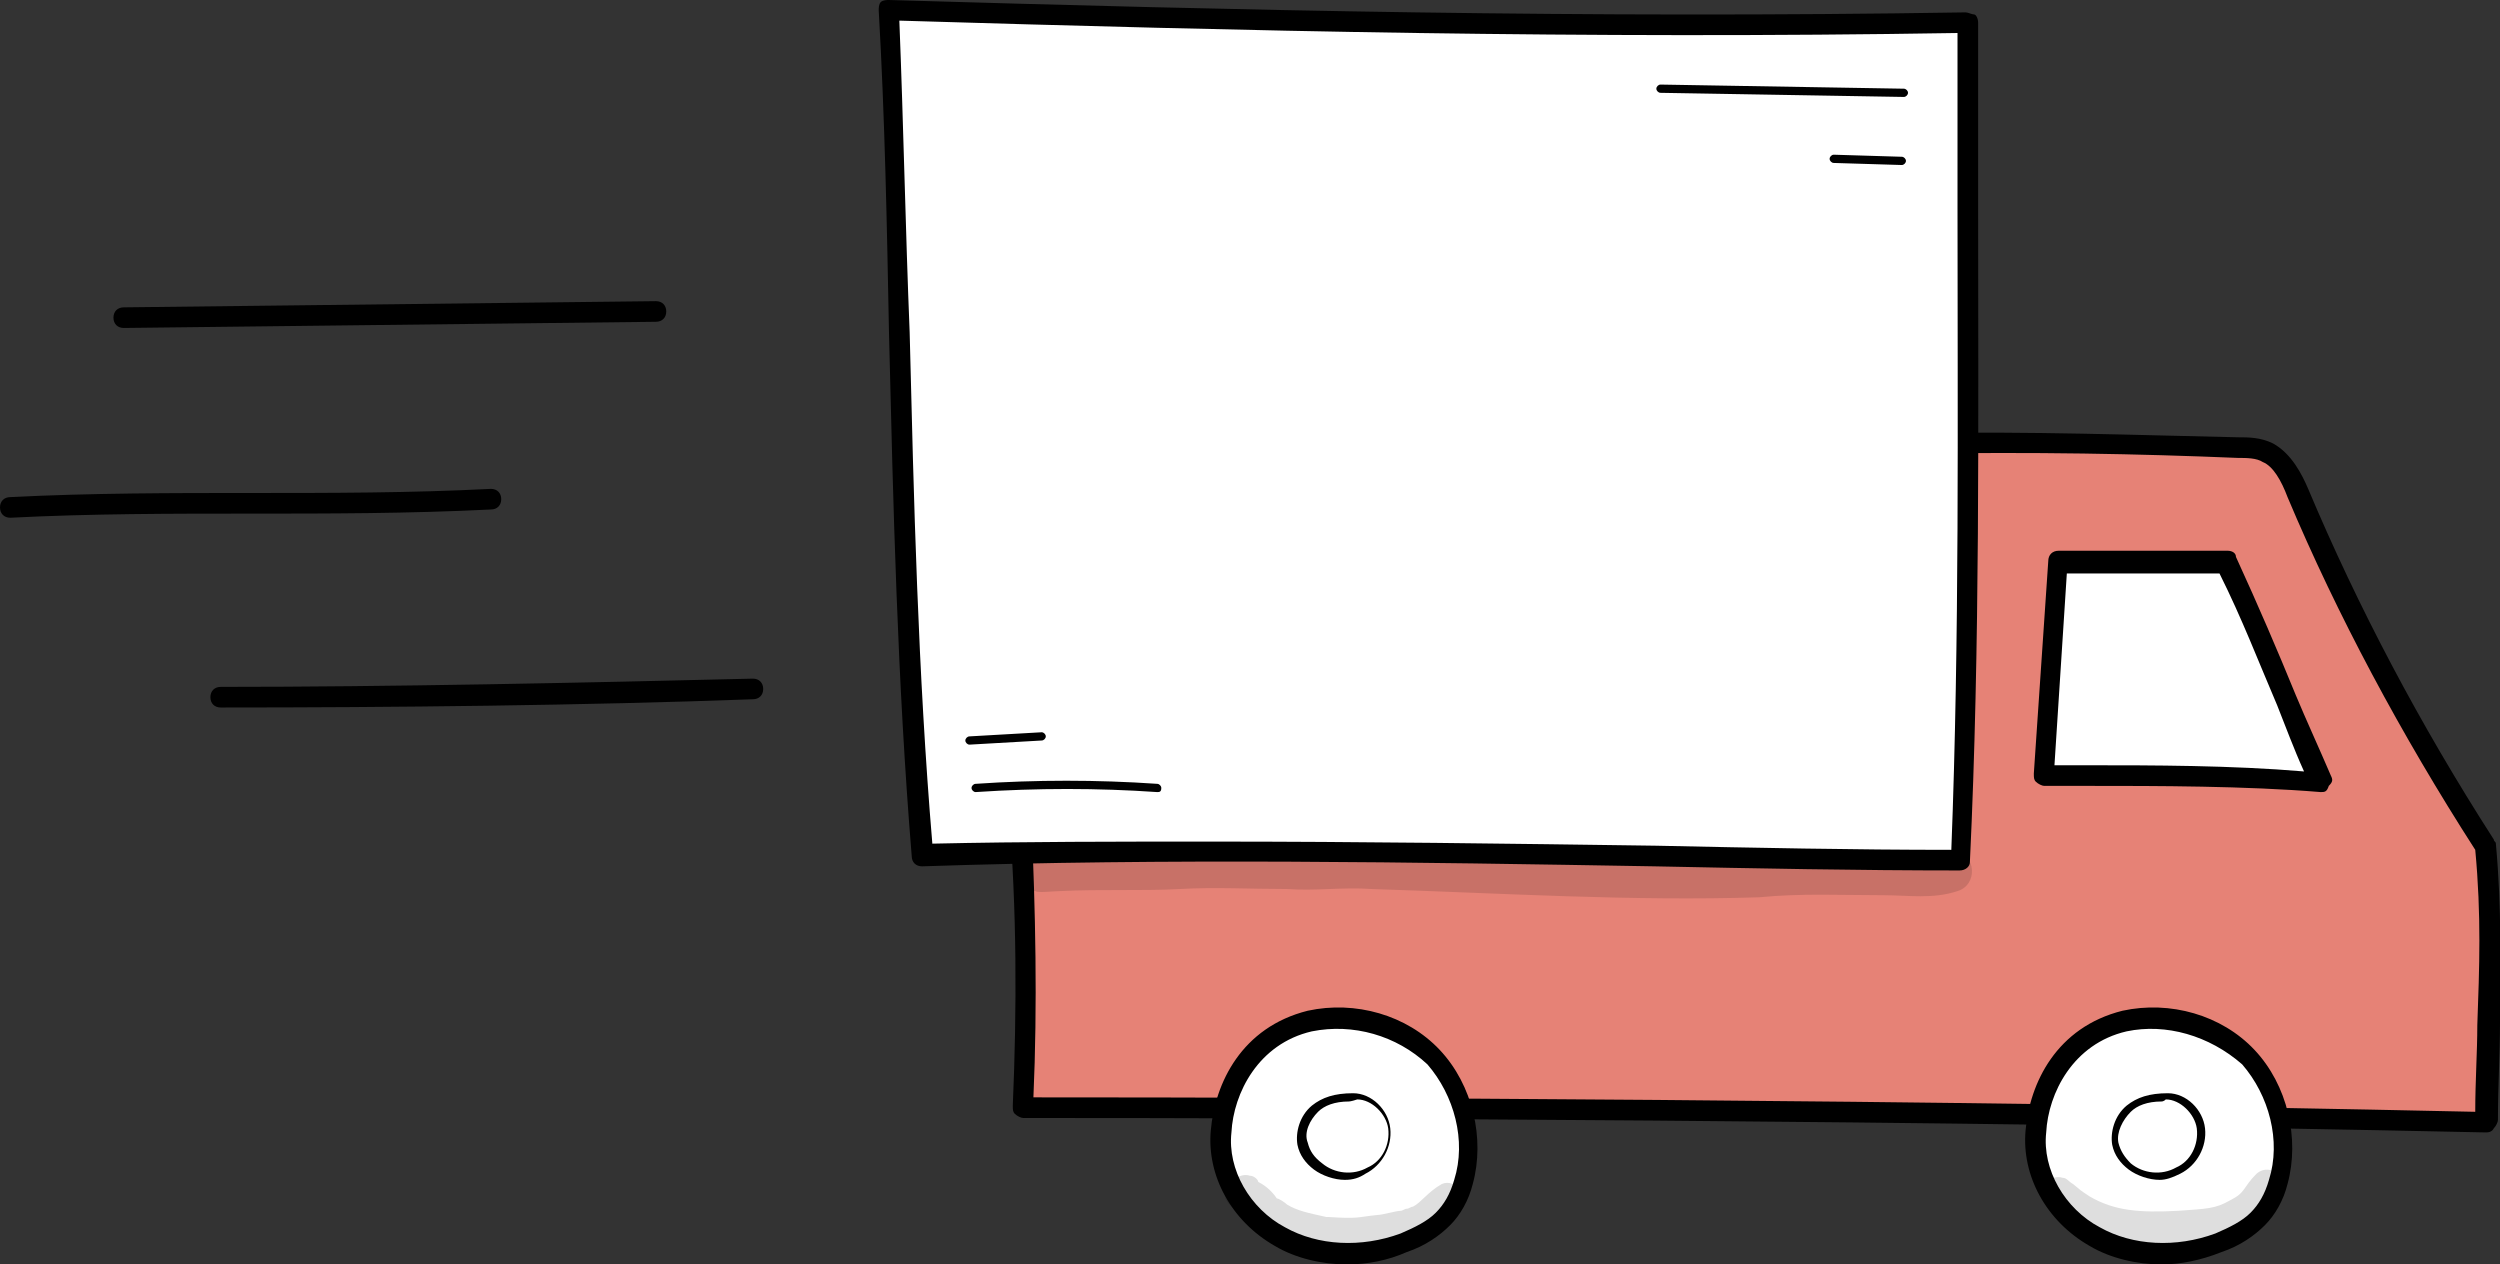 <svg xmlns="http://www.w3.org/2000/svg" xmlns:xlink="http://www.w3.org/1999/xlink" id="Layer_2_00000178922099752653450460000018295295564194334867_" x="0px" y="0px" viewBox="0 0 121.2 61.3" style="enable-background:new 0 0 121.2 61.3;" xml:space="preserve"><rect x="0" y="0" width="121.2" height="61.3" fill="#333333" stroke="none"/><style type="text/css">	.st0{fill:#E68276;}	.st1{fill:#FFFFFF;}	.st2{opacity:0.13;}</style><path class="st0" d="M49.6,39.2c0.1-0.1-0.1-0.2-0.2-0.2c-0.1,0.1-0.1,0.2-0.1,0.3c0.4,4.8,0.4,9.5,0.2,14.3 c21.1,0,47.4,0.2,70.9,0.7c0-5.3,0.4-8.5-0.1-13.4c-3.3-5.2-6.5-11-9.1-17.1c-0.3-0.8-0.7-1.6-1.5-2c-0.4-0.2-1-0.2-1.4-0.3 c-5-0.2-9.9-0.3-16-0.2C77.4,26.5,62.6,32.2,49.6,39.2L49.6,39.2z"></path><path d="M120.5,54.9L120.5,54.9c-27.7-0.6-56.3-0.7-70.9-0.7c-0.1,0-0.3-0.1-0.4-0.2s-0.1-0.2-0.1-0.4c0.2-4.7,0.2-9.5-0.2-14.3 c0-0.4,0.1-0.6,0.3-0.8c0.2-0.1,0.4-0.1,0.6,0C61.2,32.4,75.1,26.7,92.3,21c0.1,0,0.1,0,0.2,0c6.1-0.1,11.2,0.1,16,0.2 c0.5,0,1.1,0,1.7,0.3c0.9,0.5,1.4,1.5,1.7,2.2c2.4,5.7,5.4,11.4,9,17c0,0.1,0.1,0.1,0.1,0.2c0.3,3.3,0.2,5.8,0.2,8.7 c0,1.5-0.1,3-0.1,4.7c0,0.1-0.1,0.3-0.2,0.4C120.8,54.9,120.6,54.9,120.5,54.9L120.5,54.9z M50.1,53.2c14.7,0,42.7,0.1,69.9,0.7 c0-1.5,0.1-2.9,0.1-4.2c0.1-2.8,0.2-5.3-0.1-8.5c-3.6-5.6-6.7-11.4-9.1-17.1c-0.3-0.8-0.7-1.5-1.2-1.7c-0.3-0.2-0.8-0.2-1.2-0.2 c-4.8-0.2-9.9-0.3-15.9-0.2c-17.2,5.7-31.2,11.5-42.6,17.7C50.2,44.1,50.3,48.7,50.1,53.2z"></path><g>	<path class="st1" d="M44.7,41.5c-1.2-13.8-0.9-27.5-1.6-41C61,1,77.5,1.4,95.4,1.1c0,13.2,0.2,27.2-0.3,40.6  C78.5,41.6,61.7,41,44.7,41.5L44.7,41.5z"></path>	<path d="M95,42.2L95,42.2c-4.9,0-9.9-0.1-14.8-0.2c-11.6-0.2-23.6-0.4-35.5,0c0,0,0,0,0,0c-0.3,0-0.5-0.2-0.5-0.5  c-0.7-8.5-0.9-17.1-1.1-25.3C43,11,42.9,5.7,42.6,0.5c0-0.1,0-0.3,0.1-0.4S43,0,43.1,0c17,0.5,33.7,0.9,52.2,0.6  c0.1,0,0.3,0.1,0.4,0.1s0.2,0.2,0.2,0.4c0,2.9,0,5.9,0,8.9c0,10.5,0.1,21.3-0.4,31.8C95.5,42,95.3,42.2,95,42.2z M58.7,40.8  c7.3,0,14.5,0.1,21.6,0.2c4.7,0.1,9.6,0.2,14.3,0.2C95,30.9,94.9,20.3,94.9,10c0-2.8,0-5.6,0-8.4C76.7,1.9,60.3,1.5,43.6,1  c0.2,5,0.3,10.2,0.5,15.1c0.2,8.1,0.4,16.5,1.1,24.8C49.7,40.8,54.2,40.8,58.7,40.8L58.7,40.8z"></path></g><g>	<path class="st1" d="M99.8,27.3c-0.2,3.4-0.4,6.9-0.7,10.3c2.9,0,8.8,0,13.4,0.3c-1.6-3.8-2.8-6.9-4.6-10.6  C105.3,27.3,102.8,27.3,99.8,27.3z"></path>	<path d="M112.5,38.4C112.5,38.4,112.5,38.4,112.5,38.4c-3.6-0.3-8-0.3-11.2-0.3c-0.8,0-1.6,0-2.2,0c-0.1,0-0.3-0.1-0.4-0.2  c-0.1-0.1-0.1-0.2-0.1-0.4l0.7-10.3c0-0.3,0.2-0.5,0.5-0.5c3,0,5.6,0,8.2,0l0,0c0.2,0,0.4,0.1,0.4,0.3c1.1,2.4,2,4.5,2.9,6.7  c0.5,1.2,1.1,2.5,1.7,3.9c0.1,0.2,0.1,0.3-0.1,0.5C112.8,38.4,112.7,38.4,112.5,38.4z M99.6,37.1c0.5,0,1.1,0,1.7,0  c3,0,6.9,0,10.4,0.3c-0.5-1.1-0.9-2.2-1.3-3.2c-0.9-2.1-1.7-4.2-2.8-6.4c-2.3,0-4.7,0-7.4,0L99.6,37.1L99.6,37.1z"></path></g><g>	<path class="st1" d="M102.9,49.5c2.1-0.5,4.5,0.2,6,1.8c1.5,1.6,2.1,4,1.5,6c-0.2,0.7-0.5,1.3-1,1.8c-0.5,0.5-1.2,0.9-1.9,1.2  c-1.9,0.7-4.2,0.7-6-0.3c-1.8-1-3.1-3.1-2.9-5.1C98.8,52.8,100,50.2,102.9,49.5z"></path>	<path d="M104.8,61.3c-1.2,0-2.5-0.3-3.5-0.9c-2.1-1.2-3.3-3.4-3.1-5.6c0.2-2.3,1.5-5,4.7-5.8l0,0c2.3-0.5,4.8,0.2,6.4,1.9  c1.6,1.7,2.2,4.3,1.6,6.5c-0.2,0.8-0.6,1.5-1.1,2c-0.5,0.5-1.2,1-2.1,1.3C106.7,61.1,105.7,61.3,104.8,61.3L104.8,61.3z M103.1,50  L103.1,50c-2.6,0.6-3.8,3-3.9,4.9c-0.2,1.8,0.9,3.7,2.6,4.6c1.6,0.9,3.7,1,5.6,0.3c0.7-0.3,1.3-0.6,1.7-1c0.4-0.4,0.7-0.9,0.9-1.6  c0.6-1.9,0-4.1-1.3-5.6C107.1,50.2,105,49.6,103.1,50L103.1,50z"></path></g><g>	<path class="st1" d="M63.5,49.5c2.1-0.5,4.5,0.2,6,1.8c1.5,1.6,2.1,4,1.5,6c-0.2,0.7-0.5,1.3-1,1.8c-0.5,0.5-1.2,0.9-1.9,1.2  c-1.9,0.7-4.2,0.7-6-0.3s-3.1-3.1-2.9-5.1C59.4,52.8,60.6,50.2,63.5,49.5z"></path>	<path d="M65.3,61.3c-1.2,0-2.5-0.3-3.5-0.9c-2.1-1.2-3.3-3.4-3.1-5.6c0.2-2.3,1.5-5,4.7-5.8l0,0c2.3-0.5,4.8,0.2,6.4,1.9  c1.6,1.7,2.2,4.3,1.6,6.5c-0.2,0.8-0.6,1.5-1.1,2c-0.5,0.5-1.2,1-2.1,1.3C67.3,61.1,66.3,61.3,65.3,61.3L65.3,61.3z M63.6,50  L63.6,50c-2.6,0.6-3.8,3-3.9,4.9c-0.2,1.8,0.9,3.7,2.6,4.6c1.6,0.9,3.7,1,5.6,0.3c0.7-0.3,1.3-0.6,1.7-1c0.4-0.4,0.7-0.9,0.9-1.6  c0.6-1.9,0-4.1-1.3-5.6C67.7,50.2,65.6,49.6,63.6,50L63.6,50z"></path></g><path d="M92.3,4.7L92.3,4.7L80.5,4.5c-0.1,0-0.2-0.1-0.2-0.2c0-0.1,0.1-0.2,0.2-0.2l0,0l11.8,0.2c0.1,0,0.2,0.1,0.2,0.2 C92.5,4.6,92.4,4.7,92.3,4.7z"></path><path d="M92.2,8L92.2,8l-3.3-0.1c-0.1,0-0.2-0.1-0.2-0.2s0.1-0.2,0.2-0.2l3.3,0.1c0.1,0,0.2,0.1,0.2,0.2S92.3,8,92.2,8z"></path><path d="M56.1,38.4C56.1,38.4,56.1,38.4,56.1,38.4c-2.9-0.2-5.8-0.2-8.8,0c-0.1,0-0.2-0.1-0.2-0.2c0-0.1,0.1-0.2,0.2-0.2 c2.9-0.2,5.9-0.2,8.8,0c0.1,0,0.2,0.1,0.2,0.2C56.3,38.4,56.2,38.4,56.1,38.4z"></path><path d="M47,36.1c-0.1,0-0.2-0.1-0.2-0.2c0-0.1,0.1-0.2,0.2-0.2l3.5-0.2c0.1,0,0.2,0.1,0.2,0.2c0,0.1-0.1,0.2-0.2,0.2L47,36.1 C47.1,36.1,47.1,36.1,47,36.1z"></path><path d="M104.7,57.2c-0.5,0-1.1-0.2-1.5-0.5c-0.4-0.3-0.7-0.7-0.8-1.2c-0.1-0.6,0.1-1.4,0.7-1.9c0.5-0.4,1.1-0.6,2-0.6l0,0 c0.9,0,1.7,0.8,1.8,1.7c0.1,0.9-0.4,1.8-1.2,2.2C105.3,57.1,105,57.2,104.7,57.2z M104.8,53.4c-0.7,0-1.2,0.2-1.5,0.5 c-0.4,0.4-0.7,1-0.6,1.5c0.1,0.4,0.3,0.7,0.6,1c0.6,0.5,1.5,0.6,2.2,0.2c0.7-0.3,1.1-1.1,1-1.9c-0.1-0.7-0.8-1.4-1.5-1.4l0,0 C104.9,53.4,104.8,53.4,104.8,53.4L104.8,53.4z"></path><path d="M65.2,57.2c-0.5,0-1.1-0.2-1.5-0.5c-0.4-0.3-0.7-0.7-0.8-1.2c-0.1-0.6,0.1-1.4,0.7-1.9c0.5-0.4,1.1-0.6,2-0.6l0,0 c0.9,0,1.7,0.8,1.8,1.7c0.1,0.9-0.4,1.8-1.2,2.2C65.9,57.1,65.6,57.2,65.2,57.2z M65.4,53.4c-0.7,0-1.2,0.2-1.5,0.5 c-0.4,0.4-0.7,1-0.5,1.5c0.1,0.4,0.3,0.7,0.7,1c0.6,0.5,1.5,0.6,2.2,0.2c0.7-0.3,1.1-1.1,1-1.9c-0.1-0.7-0.8-1.4-1.5-1.4l0,0 C65.5,53.4,65.4,53.4,65.4,53.4z"></path><g class="st2">	<path d="M50.6,41.4c0,0,0.1,0,0.1,0c0.1,0,0.3,0,0.4,0c1.5,0,3,0.1,4.5,0.1c2.3-0.1,4.6-0.1,6.9-0.1c2.9,0,5.8,0,8.6,0.2  c2.6,0.1,5.1,0,7.7,0.2c2.7,0.2,5.3,0,8-0.1c2.2,0,4.5,0,6.7-0.2c0.1,0,0.2,0,0.2,0c0.2,0,0.3,0,0.5-0.1c0.2-0.1,0.4-0.2,0.6-0.1  c1,0.1,1.1,1.6,0.1,1.9c-1.2,0.4-2.4,0.2-3.6,0.2c-2,0-4-0.1-6,0.1c-6.2,0.2-12.5-0.2-18.8-0.4c-1.4-0.1-2.7,0.1-4.1,0  c-1.8,0-3.5-0.1-5.2,0c-1.9,0.1-3.8,0-5.8,0.1c-0.3,0-1.1,0.1-1.2,0c-0.3,0-0.5,0-0.7-0.2C48.8,42.4,49.6,41.1,50.6,41.4L50.6,41.4  z"></path></g><g class="st2">	<path d="M100,57.1c0.2,0,0.3,0.2,0.5,0.3c0.5,0.4,0.2,0.2,0.8,0.6c1.2,0.7,2.4,0.8,4.3,0.7c1.4-0.1,1.8-0.1,2.5-0.5  c0.8-0.4,0.6-0.6,1.3-1.3c0.7-0.6,1.7,0.3,1.3,1.1c-1,1.7-2.8,2.5-4.7,2.4c-1.6,0.1-3.4,0.1-4.8-0.7c-0.7-0.4-1.5-0.9-2-1.6  C98.8,57.6,99.4,56.9,100,57.1L100,57.1z"></path></g><g class="st2">	<path d="M60.6,57c0.2,0,0.4,0.2,0.4,0.3c0.4,0.2,0.7,0.5,0.9,0.8c0,0,0,0,0,0c0,0,0,0,0,0c0.1,0,0.4,0.2,0.5,0.3  c0.5,0.3,1,0.4,1.9,0.6c0,0,0.1,0,0.1,0c1.5,0.1,1.4,0,2.4-0.1c0.2,0,0.9-0.2,1.1-0.2c0.1,0,0.2-0.1,0.3-0.1c0.1,0,0.2-0.1,0.3-0.1  c0.4-0.2,0.7-0.7,1.4-1.1c0.7-0.3,1.4,0.7,0.8,1.2c-0.9,1.1-2.2,1.8-3.6,2c-0.8,0.2-2.3,0.2-3.7-0.1c-0.9-0.2-1.8-0.4-2.5-1  c-0.4-0.2-0.8-0.5-1.1-0.9c0,0,0-0.1-0.1-0.1c-0.1-0.1-0.2-0.2-0.3-0.4C59.4,57.5,60,56.8,60.6,57L60.6,57z"></path></g><path d="M6,15.9c-0.3,0-0.5-0.2-0.5-0.5c0-0.3,0.2-0.5,0.5-0.5l25.8-0.3l0,0c0.3,0,0.5,0.2,0.5,0.5c0,0.3-0.2,0.5-0.5,0.5L6,15.9 C6,15.9,6,15.9,6,15.9z"></path><path d="M0.5,25.1c-0.3,0-0.5-0.2-0.5-0.5c0-0.3,0.2-0.5,0.5-0.5c3.9-0.2,7.9-0.2,11.7-0.2c3.8,0,7.7,0,11.6-0.2 c0.3,0,0.5,0.2,0.5,0.5c0,0.3-0.2,0.5-0.5,0.5c-4,0.2-7.9,0.2-11.7,0.2C8.4,24.9,4.4,24.9,0.5,25.1C0.5,25.1,0.5,25.1,0.5,25.1z"></path><path d="M10.7,34.3c-0.3,0-0.5-0.2-0.5-0.5s0.2-0.5,0.5-0.5c8.2,0,17.6-0.2,25.8-0.4c0.3,0,0.5,0.2,0.5,0.5c0,0.3-0.2,0.5-0.5,0.5 C28.4,34.2,19,34.3,10.7,34.3L10.7,34.3z"></path></svg>